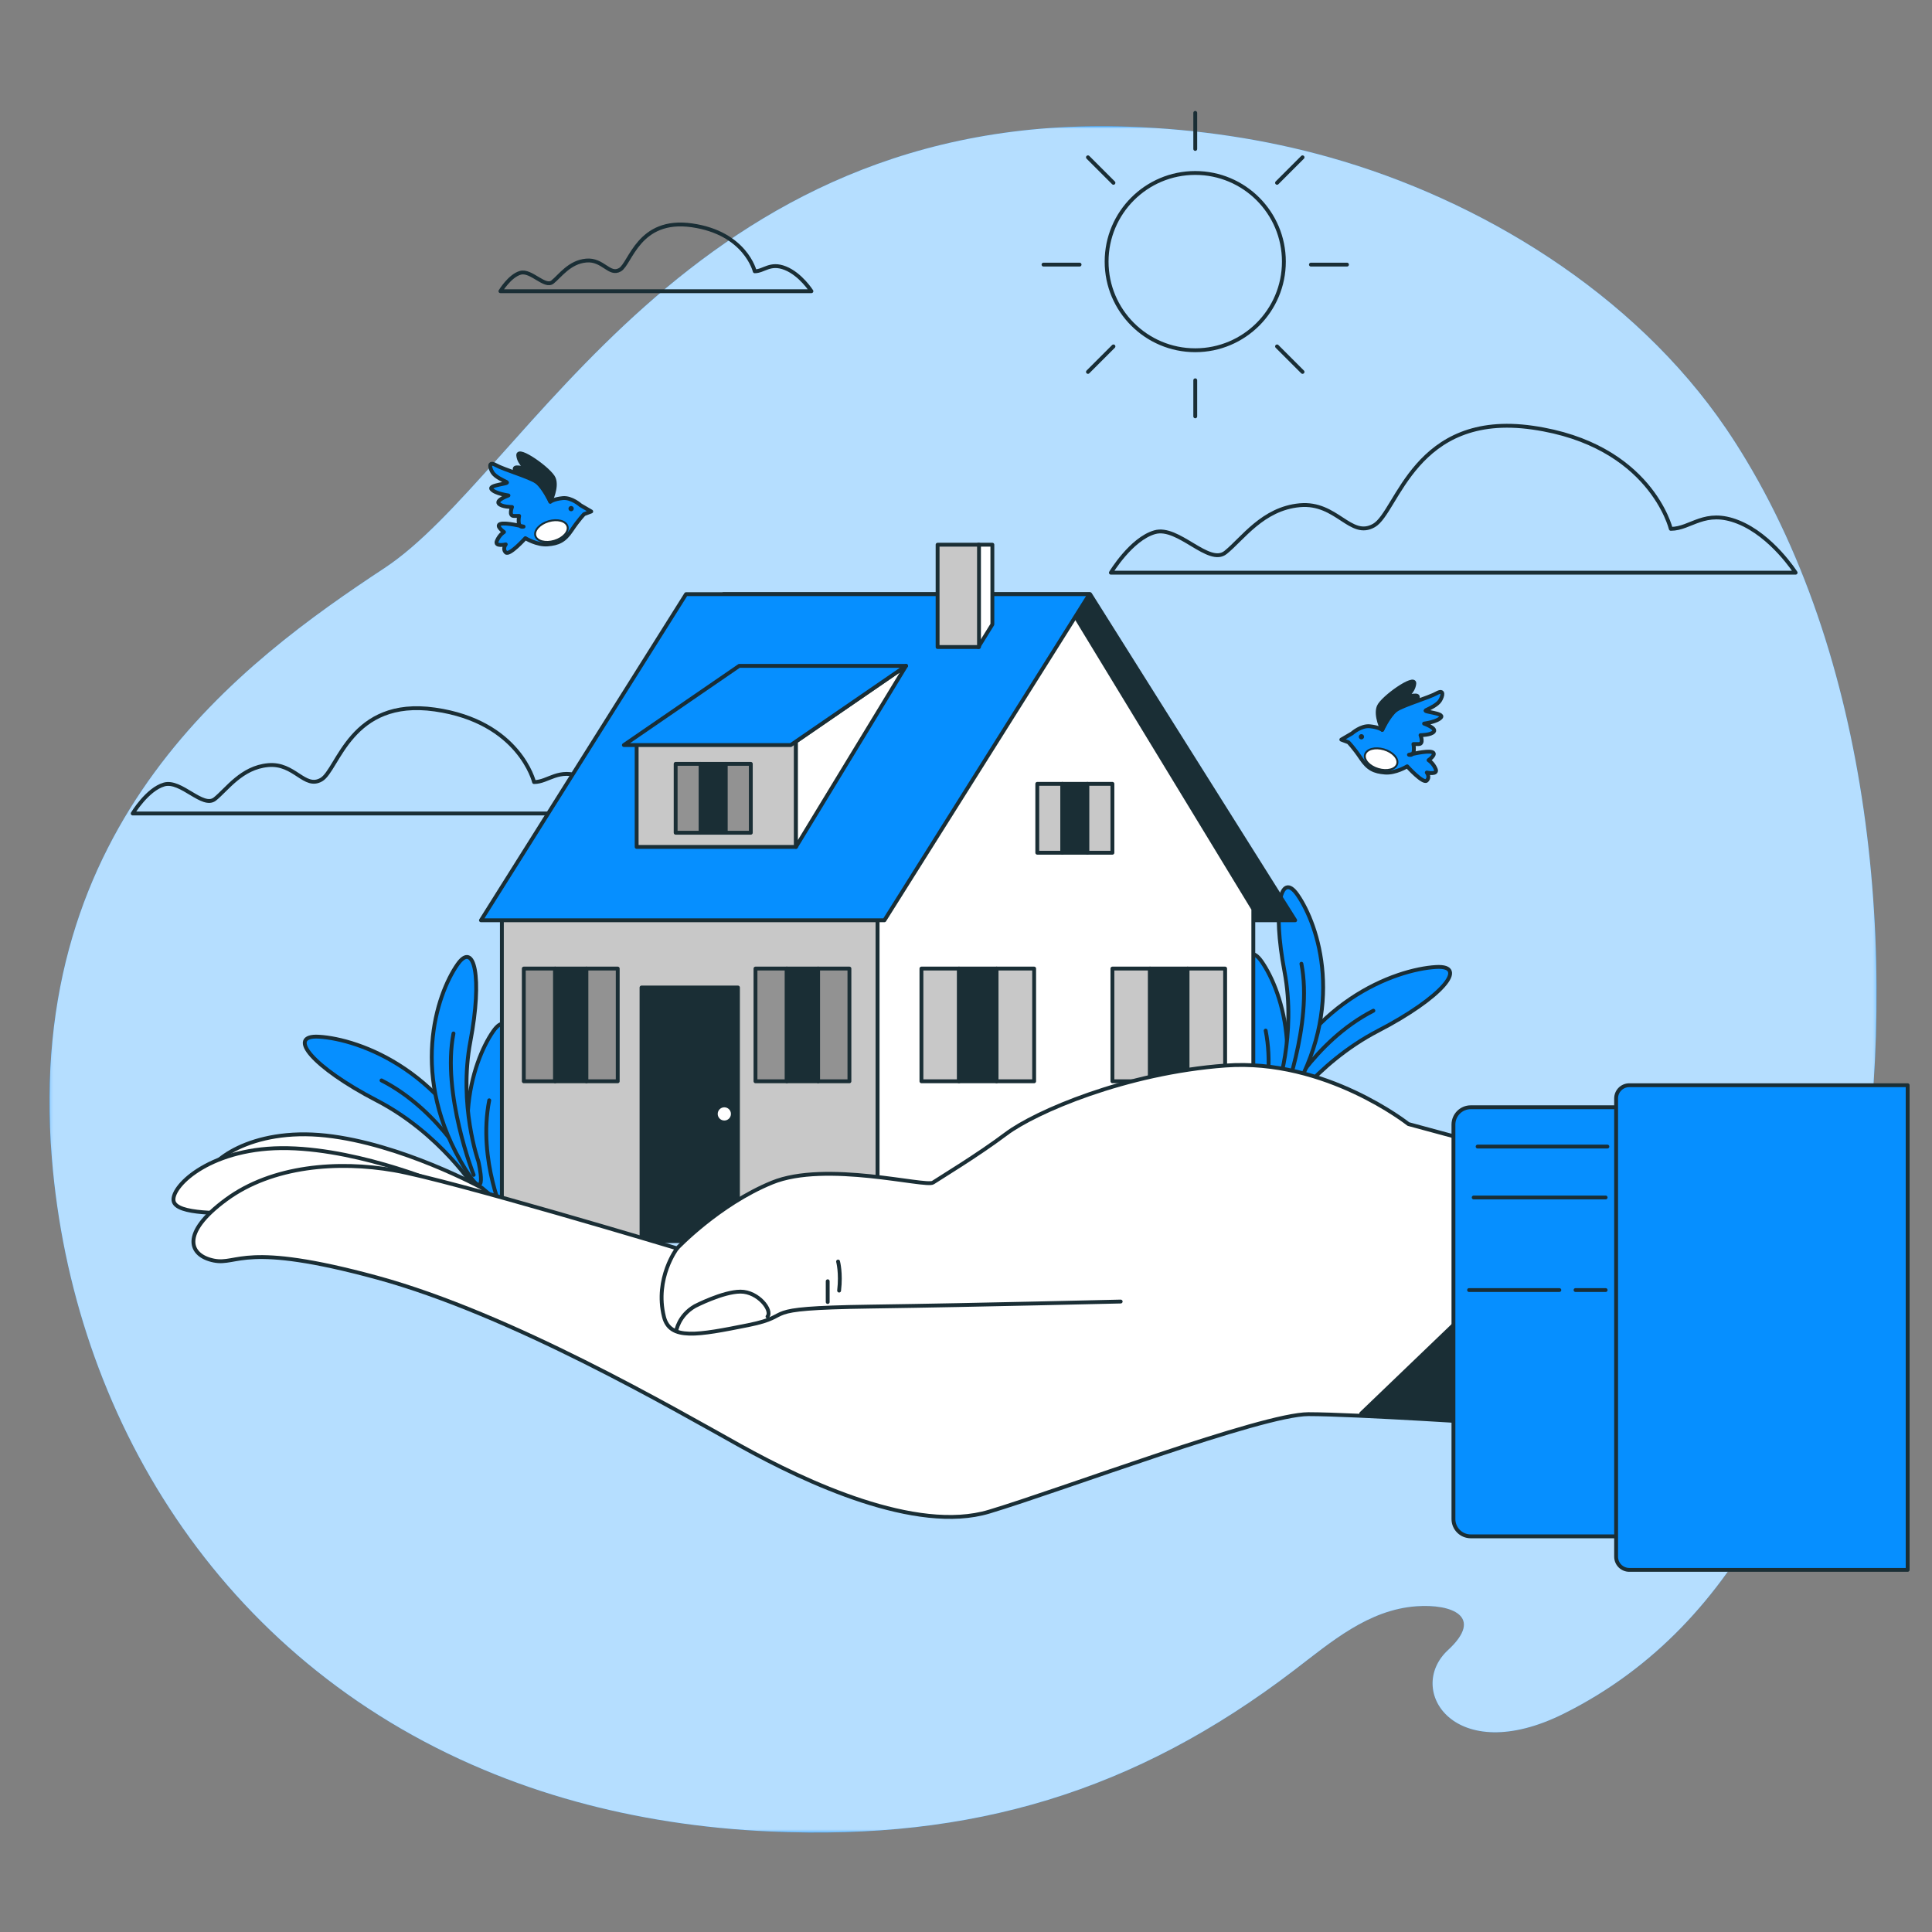 <svg width="668" height="668" viewBox="0 0 668 668" fill="none" xmlns="http://www.w3.org/2000/svg">
<rect x="0" y="0" width="668" height="668" fill="#808080" stroke="none"/>
<mask id="mask0_212_10907" style="mask-type:luminance" maskUnits="userSpaceOnUse" x="0" y="0" width="668" height="668">
<path d="M0.668 0.667H667.335V667.334H0.668V0.667Z" fill="white"/>
</mask>
<g mask="url(#mask0_212_10907)">
<path d="M603.71 159.019C601.499 155.336 599.198 151.722 596.795 148.19C564.799 101.176 511.534 68.99 459.766 54.414C437.087 48.018 413.803 44.672 390.56 43.816C238.1 38.278 182.094 163.982 132.972 196.392C83.851 228.803 8.474 284.164 17.932 400.459C25.108 488.88 75.41 573.426 167.278 611.9C177.396 616.15 188.028 619.84 199.16 622.902C219.868 628.598 242.312 632.175 266.492 633.25C335.95 636.346 392.347 619.602 447.511 577.442C460.334 567.64 473.088 556.587 489.73 555.375C501.826 554.495 513.292 558.842 500.65 570.53C485.79 584.27 502.936 611.294 540.658 592.519C603.659 561.162 629.575 493.51 641.786 424.718C656.772 340.28 649.508 235.27 603.71 159.019Z" fill="#068FFF"/>
<mask id="mask1_212_10907" style="mask-type:luminance" maskUnits="userSpaceOnUse" x="17" y="43" width="632" height="591">
<path d="M17.121 43.638H648.827V633.609H17.121V43.638Z" fill="white"/>
</mask>
<g mask="url(#mask1_212_10907)">
<g opacity="0.7">
<path d="M603.71 159.019C601.499 155.336 599.198 151.722 596.795 148.19C564.799 101.176 511.534 68.99 459.766 54.414C437.087 48.018 413.803 44.672 390.56 43.816C238.1 38.278 182.094 163.982 132.972 196.392C83.851 228.803 8.474 284.164 17.932 400.459C25.108 488.88 75.41 573.426 167.278 611.9C177.396 616.15 188.028 619.84 199.16 622.902C219.868 628.598 242.312 632.175 266.492 633.25C335.95 636.346 392.347 619.602 447.511 577.442C460.334 567.64 473.088 556.587 489.73 555.375C501.826 554.495 513.292 558.842 500.65 570.53C485.79 584.27 502.936 611.294 540.658 592.519C603.659 561.162 629.575 493.51 641.786 424.718C656.772 340.28 649.508 235.27 603.71 159.019Z" fill="white"/>
</g>
</g>
</g>
<mask id="mask2_212_10907" style="mask-type:luminance" maskUnits="userSpaceOnUse" x="0" y="0" width="668" height="668">
<path d="M0.668 0.667H667.335V667.334H0.668V0.667Z" fill="white"/>
</mask>
<g mask="url(#mask2_212_10907)">
<path d="M577.69 182.849C577.69 182.849 570.692 153.693 529.875 147.861C489.055 142.031 483.224 177.017 475.06 181.683C466.896 186.348 462.232 173.519 449.403 174.685C436.575 175.851 429.578 186.348 423.746 191.013C417.915 195.677 407.419 181.683 399.255 184.016C391.091 186.348 384.094 198.011 384.094 198.011H620.842C620.842 198.011 612.678 185.181 601.015 180.516C589.352 175.851 584.688 182.849 577.69 182.849Z" stroke="#1A2E35" stroke-width="1.333" stroke-miterlimit="10" stroke-linecap="round" stroke-linejoin="round"/>
<path d="M184.651 270.402C184.651 270.402 179.635 249.503 150.376 245.322C121.118 241.143 116.936 266.222 111.086 269.566C105.234 272.91 101.89 263.714 92.694 264.55C83.498 265.386 78.483 272.91 74.303 276.254C70.123 279.598 62.599 269.566 56.747 271.238C50.895 272.91 45.879 281.27 45.879 281.27H215.582C215.582 281.27 209.731 272.074 201.371 268.73C193.011 265.386 189.667 270.402 184.651 270.402Z" stroke="#1A2E35" stroke-width="1.333" stroke-miterlimit="10" stroke-linecap="round" stroke-linejoin="round"/>
<path d="M260.955 93.799C260.955 93.799 257.777 80.556 239.237 77.908C220.698 75.259 218.049 91.15 214.341 93.269C210.633 95.388 208.514 89.561 202.687 90.091C196.861 90.62 193.682 95.388 191.034 97.507C188.386 99.626 183.618 93.269 179.91 94.328C176.202 95.388 173.023 100.686 173.023 100.686H280.554C280.554 100.686 276.846 94.858 271.549 92.739C266.253 90.62 264.133 93.799 260.955 93.799Z" stroke="#1A2E35" stroke-width="1.333" stroke-miterlimit="10" stroke-linecap="round" stroke-linejoin="round"/>
</g>
<mask id="mask3_212_10907" style="mask-type:luminance" maskUnits="userSpaceOnUse" x="0" y="0" width="668" height="668">
<path d="M0.668 0.667H667.335V667.334H0.668V0.667Z" fill="white"/>
</mask>
<g mask="url(#mask3_212_10907)">
<path d="M443.911 90.452C443.911 107.377 430.191 121.099 413.265 121.099C396.339 121.099 382.617 107.377 382.617 90.452C382.617 73.527 396.339 59.805 413.265 59.805C430.191 59.805 443.911 73.527 443.911 90.452Z" stroke="#1A2E35" stroke-width="1.333" stroke-miterlimit="10" stroke-linecap="round" stroke-linejoin="round"/>
<path d="M413.266 39.028V51.494" stroke="#1A2E35" stroke-width="1.333" stroke-miterlimit="10" stroke-linecap="round" stroke-linejoin="round"/>
<path d="M413.266 131.487V143.954" stroke="#1A2E35" stroke-width="1.333" stroke-miterlimit="10" stroke-linecap="round" stroke-linejoin="round"/>
<path d="M450.362 54.394L441.547 63.209" stroke="#1A2E35" stroke-width="1.333" stroke-miterlimit="10" stroke-linecap="round" stroke-linejoin="round"/>
<path d="M384.983 119.772L376.168 128.587" stroke="#1A2E35" stroke-width="1.333" stroke-miterlimit="10" stroke-linecap="round" stroke-linejoin="round"/>
<path d="M465.728 91.49H453.262" stroke="#1A2E35" stroke-width="1.333" stroke-miterlimit="10" stroke-linecap="round" stroke-linejoin="round"/>
<path d="M373.269 91.49H360.801" stroke="#1A2E35" stroke-width="1.333" stroke-miterlimit="10" stroke-linecap="round" stroke-linejoin="round"/>
<path d="M450.362 128.588L441.547 119.773" stroke="#1A2E35" stroke-width="1.333" stroke-miterlimit="10" stroke-linecap="round" stroke-linejoin="round"/>
<path d="M384.983 63.209L376.168 54.394" stroke="#1A2E35" stroke-width="1.333" stroke-miterlimit="10" stroke-linecap="round" stroke-linejoin="round"/>
</g>
<mask id="mask4_212_10907" style="mask-type:luminance" maskUnits="userSpaceOnUse" x="0" y="0" width="668" height="668">
<path d="M0.668 0.667H667.335V667.334H0.668V0.667Z" fill="white"/>
</mask>
<g mask="url(#mask4_212_10907)">
<path d="M487.156 260.961C487.156 260.961 493.311 259.422 495.158 260.037C497.004 260.653 493.934 262.835 493.934 262.835C493.934 262.835 495.466 263.73 496.39 265.885C497.312 268.039 493.322 267.111 493.322 267.111C493.322 267.111 494.542 268.655 493.311 269.886C492.08 271.117 486.54 264.961 486.54 264.961C486.54 264.961 482.539 267.423 478.847 267.115C475.152 266.807 472.999 265.885 470.536 262.191C468.074 258.498 466.228 256.651 466.228 256.651L463.766 255.729L467.459 253.574C467.459 253.574 470.536 250.803 473.615 251.111C476.691 251.419 477.923 252.343 477.923 252.343C477.923 252.343 479.77 247.418 482.539 245.571C485.308 243.725 493.927 241.263 496.696 239.725C499.466 238.185 498.851 240.647 497.927 242.186C497.004 243.725 494.235 244.957 493.004 245.571C491.772 246.187 499.466 246.495 498.236 248.034C497.004 249.573 492.388 250.189 492.388 250.189C492.388 250.189 496.696 251.727 495.774 252.958C494.851 254.189 491.156 254.189 491.156 254.189C491.156 254.189 492.388 257.267 490.542 257.267H488.695C488.695 257.267 489.619 261.575 487.156 260.961Z" fill="#068FFF"/>
<path d="M487.156 260.961C487.156 260.961 493.311 259.422 495.158 260.037C497.004 260.653 493.934 262.835 493.934 262.835C493.934 262.835 495.466 263.73 496.39 265.885C497.312 268.039 493.322 267.111 493.322 267.111C493.322 267.111 494.542 268.655 493.311 269.886C492.08 271.117 486.54 264.961 486.54 264.961C486.54 264.961 482.539 267.423 478.847 267.115C475.152 266.807 472.999 265.885 470.536 262.191C468.074 258.498 466.228 256.651 466.228 256.651L463.766 255.729L467.459 253.574C467.459 253.574 470.536 250.803 473.615 251.111C476.691 251.419 477.923 252.343 477.923 252.343C477.923 252.343 479.77 247.418 482.539 245.571C485.308 243.725 493.927 241.263 496.696 239.725C499.466 238.185 498.851 240.647 497.927 242.186C497.004 243.725 494.235 244.957 493.004 245.571C491.772 246.187 499.466 246.495 498.236 248.034C497.004 249.573 492.388 250.189 492.388 250.189C492.388 250.189 496.696 251.727 495.774 252.958C494.851 254.189 491.156 254.189 491.156 254.189C491.156 254.189 492.388 257.267 490.542 257.267H488.695C488.695 257.267 489.619 261.575 487.156 260.961Z" stroke="#1A2E35" stroke-width="1.333" stroke-miterlimit="10" stroke-linecap="round" stroke-linejoin="round"/>
<path d="M477.924 252.343C477.924 252.343 475.461 247.419 476.692 244.341C477.924 241.263 489.311 233.261 489.004 236.339C488.696 239.416 485.619 241.263 485.619 241.263C485.619 241.263 490.233 239.724 490.233 240.955V242.187C490.233 242.187 485.003 243.417 482.54 245.572C480.077 247.727 477.924 252.343 477.924 252.343Z" fill="#1A2E35"/>
<path d="M477.924 252.343C477.924 252.343 475.461 247.419 476.692 244.341C477.924 241.263 489.311 233.261 489.004 236.339C488.696 239.416 485.619 241.263 485.619 241.263C485.619 241.263 490.233 239.724 490.233 240.955V242.187C490.233 242.187 485.003 243.417 482.54 245.572C480.077 247.727 477.924 252.343 477.924 252.343Z" stroke="#1A2E35" stroke-width="1.333" stroke-miterlimit="10" stroke-linecap="round" stroke-linejoin="round"/>
<path d="M471.637 254.741C471.637 255.247 471.226 255.657 470.721 255.657C470.215 255.657 469.805 255.247 469.805 254.741C469.805 254.235 470.215 253.825 470.721 253.825C471.226 253.825 471.637 254.235 471.637 254.741Z" fill="#1A2E35"/>
<path d="M483.083 264.147C482.53 266.014 479.595 266.789 476.53 265.878C473.463 264.969 471.427 262.718 471.982 260.851C472.535 258.986 475.47 258.21 478.535 259.121C481.602 260.031 483.638 262.281 483.083 264.147Z" fill="white"/>
<path d="M483.083 264.147C482.53 266.014 479.595 266.789 476.53 265.878C473.463 264.969 471.427 262.718 471.982 260.851C472.535 258.986 475.47 258.21 478.535 259.121C481.602 260.031 483.638 262.281 483.083 264.147Z" stroke="#1A2E35" stroke-width="0.667" stroke-miterlimit="10" stroke-linecap="round" stroke-linejoin="round"/>
<path d="M181.031 182.078C181.031 182.078 174.877 180.539 173.03 181.155C171.183 181.77 174.254 183.953 174.254 183.953C174.254 183.953 172.722 184.849 171.798 187.002C170.875 189.157 174.865 188.229 174.865 188.229C174.865 188.229 173.645 189.773 174.877 191.003C176.107 192.234 181.647 186.078 181.647 186.078C181.647 186.078 185.647 188.541 189.341 188.234C193.034 187.926 195.189 187.002 197.651 183.309C200.114 179.615 201.959 177.77 201.959 177.77L204.422 176.846L200.729 174.691C200.729 174.691 197.651 171.922 194.574 172.229C191.495 172.537 190.265 173.461 190.265 173.461C190.265 173.461 188.418 168.537 185.647 166.689C182.878 164.843 174.261 162.381 171.491 160.842C168.721 159.303 169.337 161.766 170.259 163.303C171.183 164.843 173.953 166.074 175.185 166.689C176.415 167.305 168.721 167.613 169.951 169.151C171.183 170.69 175.799 171.306 175.799 171.306C175.799 171.306 171.491 172.845 172.414 174.077C173.337 175.307 177.031 175.307 177.031 175.307C177.031 175.307 175.799 178.385 177.646 178.385H179.493C179.493 178.385 178.57 182.694 181.031 182.078Z" fill="#068FFF"/>
<path d="M181.031 182.078C181.031 182.078 174.877 180.539 173.03 181.155C171.183 181.77 174.254 183.953 174.254 183.953C174.254 183.953 172.722 184.849 171.798 187.002C170.875 189.157 174.865 188.229 174.865 188.229C174.865 188.229 173.645 189.773 174.877 191.003C176.107 192.234 181.647 186.078 181.647 186.078C181.647 186.078 185.647 188.541 189.341 188.234C193.034 187.926 195.189 187.002 197.651 183.309C200.114 179.615 201.959 177.77 201.959 177.77L204.422 176.846L200.729 174.691C200.729 174.691 197.651 171.922 194.574 172.229C191.495 172.537 190.265 173.461 190.265 173.461C190.265 173.461 188.418 168.537 185.647 166.689C182.878 164.843 174.261 162.381 171.491 160.842C168.721 159.303 169.337 161.766 170.259 163.303C171.183 164.843 173.953 166.074 175.185 166.689C176.415 167.305 168.721 167.613 169.951 169.151C171.183 170.69 175.799 171.306 175.799 171.306C175.799 171.306 171.491 172.845 172.414 174.077C173.337 175.307 177.031 175.307 177.031 175.307C177.031 175.307 175.799 178.385 177.646 178.385H179.493C179.493 178.385 178.57 182.694 181.031 182.078Z" stroke="#1A2E35" stroke-width="1.333" stroke-miterlimit="10" stroke-linecap="round" stroke-linejoin="round"/>
<path d="M190.264 173.46C190.264 173.46 192.726 168.536 191.494 165.459C190.264 162.38 178.876 154.379 179.184 157.456C179.492 160.535 182.569 162.38 182.569 162.38C182.569 162.38 177.953 160.841 177.953 162.072V163.304C177.953 163.304 183.185 164.535 185.648 166.689C188.109 168.844 190.264 173.46 190.264 173.46Z" fill="#1A2E35"/>
<path d="M190.264 173.46C190.264 173.46 192.726 168.536 191.494 165.459C190.264 162.38 178.876 154.379 179.184 157.456C179.492 160.535 182.569 162.38 182.569 162.38C182.569 162.38 177.953 160.841 177.953 162.072V163.304C177.953 163.304 183.185 164.535 185.648 166.689C188.109 168.844 190.264 173.46 190.264 173.46Z" stroke="#1A2E35" stroke-width="1.333" stroke-miterlimit="10" stroke-linecap="round" stroke-linejoin="round"/>
<path d="M196.551 175.858C196.551 176.364 196.961 176.774 197.467 176.774C197.973 176.774 198.384 176.364 198.384 175.858C198.384 175.353 197.973 174.942 197.467 174.942C196.961 174.942 196.551 175.353 196.551 175.858Z" fill="#1A2E35"/>
<path d="M185.107 185.265C185.661 187.13 188.595 187.906 191.661 186.996C194.727 186.086 196.764 183.836 196.209 181.969C195.656 180.102 192.721 179.328 189.655 180.237C186.589 181.148 184.552 183.398 185.107 185.265Z" fill="white"/>
<path d="M185.107 185.265C185.661 187.13 188.595 187.906 191.661 186.996C194.727 186.086 196.764 183.836 196.209 181.969C195.656 180.102 192.721 179.328 189.655 180.237C186.589 181.148 184.552 183.398 185.107 185.265Z" stroke="#1A2E35" stroke-width="0.667" stroke-miterlimit="10" stroke-linecap="round" stroke-linejoin="round"/>
</g>
<mask id="mask5_212_10907" style="mask-type:luminance" maskUnits="userSpaceOnUse" x="0" y="0" width="668" height="668">
<path d="M0.668 0.667H667.335V667.334H0.668V0.667Z" fill="white"/>
</mask>
<g mask="url(#mask5_212_10907)">
<path d="M164.502 411.289C164.502 411.289 152.334 391.937 130.278 380.502C108.223 369.066 98.819 357.773 110.264 358.446C124.151 359.262 155.6 370.292 169.895 409.093C176.063 425.833 164.502 411.289 164.502 411.289Z" fill="#068FFF" stroke="#1A2E35" stroke-width="1.333" stroke-miterlimit="10" stroke-linecap="round" stroke-linejoin="round"/>
<path d="M163.767 406.233C163.767 406.233 152.739 384.179 131.91 373.559" stroke="#1A2E35" stroke-width="1.333" stroke-miterlimit="10" stroke-linecap="round" stroke-linejoin="round"/>
<path d="M177.764 424.67C177.764 424.67 170.81 405.215 174.999 383.154C179.19 361.094 176.416 348.104 170.503 356.614C163.328 366.939 153.6 395.447 173.191 427.275C181.643 441.008 177.764 424.67 177.764 424.67Z" fill="#068FFF" stroke="#1A2E35" stroke-width="1.333" stroke-miterlimit="10" stroke-linecap="round" stroke-linejoin="round"/>
<path d="M174.581 421.324C174.581 421.324 165.066 401.171 169.153 380.438" stroke="#1A2E35" stroke-width="1.333" stroke-miterlimit="10" stroke-linecap="round" stroke-linejoin="round"/>
<path d="M165.405 401.559C165.405 401.559 158.45 382.104 162.64 360.043C166.83 337.983 164.057 324.995 158.144 333.504C150.969 343.828 141.241 372.336 160.832 404.166C169.284 417.898 165.405 401.559 165.405 401.559Z" fill="#068FFF" stroke="#1A2E35" stroke-width="1.333" stroke-miterlimit="10" stroke-linecap="round" stroke-linejoin="round"/>
<path d="M163.769 406.233C163.769 406.233 152.705 378.06 156.793 357.327" stroke="#1A2E35" stroke-width="1.333" stroke-miterlimit="10" stroke-linecap="round" stroke-linejoin="round"/>
<path d="M442.26 387.187C442.26 387.187 454.43 367.836 476.484 356.4C498.54 344.964 507.943 333.671 496.498 334.344C482.611 335.161 451.162 346.189 436.866 384.991C430.699 401.731 442.26 387.187 442.26 387.187Z" fill="#068FFF" stroke="#1A2E35" stroke-width="1.333" stroke-miterlimit="10" stroke-linecap="round" stroke-linejoin="round"/>
<path d="M442.996 382.131C442.996 382.131 454.024 360.076 474.853 349.456" stroke="#1A2E35" stroke-width="1.333" stroke-miterlimit="10" stroke-linecap="round" stroke-linejoin="round"/>
<path d="M428.998 400.567C428.998 400.567 435.954 381.112 431.762 359.051C427.572 336.991 430.346 324.001 436.259 332.511C443.434 342.836 453.16 371.344 433.571 403.173C425.119 416.905 428.998 400.567 428.998 400.567Z" fill="#068FFF" stroke="#1A2E35" stroke-width="1.333" stroke-miterlimit="10" stroke-linecap="round" stroke-linejoin="round"/>
<path d="M432.184 397.223C432.184 397.223 441.698 377.068 437.612 356.335" stroke="#1A2E35" stroke-width="1.333" stroke-miterlimit="10" stroke-linecap="round" stroke-linejoin="round"/>
<path d="M441.361 377.457C441.361 377.457 448.317 358.001 444.126 335.941C439.936 313.88 442.709 300.892 448.622 309.401C455.798 319.727 465.525 348.235 445.936 380.063C437.482 393.795 441.361 377.457 441.361 377.457Z" fill="#068FFF" stroke="#1A2E35" stroke-width="1.333" stroke-miterlimit="10" stroke-linecap="round" stroke-linejoin="round"/>
<path d="M442.996 382.131C442.996 382.131 454.06 353.958 449.972 333.224" stroke="#1A2E35" stroke-width="1.333" stroke-miterlimit="10" stroke-linecap="round" stroke-linejoin="round"/>
</g>
<path d="M447.815 318.192H321.068L250.16 205.435H376.905L447.815 318.192Z" fill="#1A2E35"/>
<path d="M447.815 318.192H321.068L250.16 205.435H376.905L447.815 318.192Z" stroke="#1A2E35" stroke-width="1.333" stroke-miterlimit="10" stroke-linecap="round" stroke-linejoin="round"/>
<path d="M303.434 429.068H173.527V314.318H303.434V429.068Z" fill="#C8C8C8" stroke="#1A2E35" stroke-width="1.333" stroke-miterlimit="10" stroke-linecap="round" stroke-linejoin="round"/>
<path d="M433.34 429.068H303.434V314.318L369.471 209.31L433.34 314.318V429.068Z" fill="white"/>
<path d="M433.34 429.068H303.434V314.318L369.471 209.31L433.34 314.318V429.068Z" stroke="#1A2E35" stroke-width="1.333" stroke-miterlimit="10" stroke-linecap="round" stroke-linejoin="round"/>
<path d="M331.581 373.859H318.59V334.887H331.581V373.859Z" fill="#C8C8C8" stroke="#1A2E35" stroke-width="1.333" stroke-miterlimit="10" stroke-linecap="round" stroke-linejoin="round"/>
<path d="M344.569 373.859H331.578V334.887H344.569V373.859Z" fill="#1A2E35" stroke="#1A2E35" stroke-width="1.333" stroke-miterlimit="10" stroke-linecap="round" stroke-linejoin="round"/>
<path d="M357.561 373.859H344.57V334.887H357.561V373.859Z" fill="#C8C8C8" stroke="#1A2E35" stroke-width="1.333" stroke-miterlimit="10" stroke-linecap="round" stroke-linejoin="round"/>
<path d="M272.04 373.859H261.215V334.887H272.04V373.859Z" fill="#929292" stroke="#1A2E35" stroke-width="1.333" stroke-miterlimit="10" stroke-linecap="round" stroke-linejoin="round"/>
<path d="M282.864 373.859H272.039V334.887H282.864V373.859Z" fill="#1A2E35" stroke="#1A2E35" stroke-width="1.333" stroke-miterlimit="10" stroke-linecap="round" stroke-linejoin="round"/>
<path d="M293.693 373.859H282.867V334.887H293.693V373.859Z" fill="#929292" stroke="#1A2E35" stroke-width="1.333" stroke-miterlimit="10" stroke-linecap="round" stroke-linejoin="round"/>
<path d="M191.931 373.859H181.105V334.887H191.931V373.859Z" fill="#929292" stroke="#1A2E35" stroke-width="1.333" stroke-miterlimit="10" stroke-linecap="round" stroke-linejoin="round"/>
<path d="M202.756 373.859H191.93V334.887H202.756V373.859Z" fill="#1A2E35" stroke="#1A2E35" stroke-width="1.333" stroke-miterlimit="10" stroke-linecap="round" stroke-linejoin="round"/>
<path d="M213.583 373.859H202.758V334.887H213.583V373.859Z" fill="#929292" stroke="#1A2E35" stroke-width="1.333" stroke-miterlimit="10" stroke-linecap="round" stroke-linejoin="round"/>
<path d="M397.616 373.859H384.625V334.887H397.616V373.859Z" fill="#C8C8C8" stroke="#1A2E35" stroke-width="1.333" stroke-miterlimit="10" stroke-linecap="round" stroke-linejoin="round"/>
<path d="M410.608 373.859H397.617V334.887H410.608V373.859Z" fill="#1A2E35" stroke="#1A2E35" stroke-width="1.333" stroke-miterlimit="10" stroke-linecap="round" stroke-linejoin="round"/>
<path d="M423.596 373.859H410.605V334.887H423.596V373.859Z" fill="#C8C8C8" stroke="#1A2E35" stroke-width="1.333" stroke-miterlimit="10" stroke-linecap="round" stroke-linejoin="round"/>
<path d="M367.306 294.833H358.645V271.017H367.306V294.833Z" fill="#C8C8C8" stroke="#1A2E35" stroke-width="1.333" stroke-miterlimit="10" stroke-linecap="round" stroke-linejoin="round"/>
<path d="M375.965 294.833H367.305V271.017H375.965V294.833Z" fill="#1A2E35" stroke="#1A2E35" stroke-width="1.333" stroke-miterlimit="10" stroke-linecap="round" stroke-linejoin="round"/>
<path d="M384.625 294.833H375.965V271.017H384.625V294.833Z" fill="#C8C8C8" stroke="#1A2E35" stroke-width="1.333" stroke-miterlimit="10" stroke-linecap="round" stroke-linejoin="round"/>
<path d="M166.297 318.192H305.79L376.7 205.435H237.206L166.297 318.192Z" fill="#068FFF"/>
<path d="M166.297 318.192H305.79L376.7 205.435H237.206L166.297 318.192Z" stroke="#1A2E35" stroke-width="1.333" stroke-miterlimit="10" stroke-linecap="round" stroke-linejoin="round"/>
<path d="M275.21 256.367H220.125V292.82H275.21V256.367Z" fill="#C8C8C8" stroke="#1A2E35" stroke-width="1.333" stroke-miterlimit="10" stroke-linecap="round" stroke-linejoin="round"/>
<path d="M275.211 256.367L313.276 230.224L275.211 292.82V256.367Z" fill="white"/>
<path d="M275.211 256.367L313.276 230.224L275.211 292.82V256.367Z" stroke="#1A2E35" stroke-width="1.333" stroke-miterlimit="10" stroke-linecap="round" stroke-linejoin="round"/>
<path d="M215.711 257.606H273.407L313.276 230.225H255.59L215.711 257.606Z" fill="#068FFF"/>
<path d="M215.711 257.606H273.407L313.276 230.225H255.59L215.711 257.606Z" stroke="#1A2E35" stroke-width="1.333" stroke-miterlimit="10" stroke-linecap="round" stroke-linejoin="round"/>
<path d="M242.271 287.923H233.609V264.107H242.271V287.923Z" fill="#929292" stroke="#1A2E35" stroke-width="1.333" stroke-miterlimit="10" stroke-linecap="round" stroke-linejoin="round"/>
<path d="M250.933 287.923H242.273V264.107H250.933V287.923Z" fill="#1A2E35" stroke="#1A2E35" stroke-width="1.333" stroke-miterlimit="10" stroke-linecap="round" stroke-linejoin="round"/>
<path d="M259.594 287.923H250.934V264.107H259.594V287.923Z" fill="#929292" stroke="#1A2E35" stroke-width="1.333" stroke-miterlimit="10" stroke-linecap="round" stroke-linejoin="round"/>
<path d="M343.117 188.334H338.273V223.714L343.117 215.891V188.334Z" fill="white"/>
<path d="M343.117 188.334H338.273V223.714L343.117 215.891V188.334Z" stroke="#1A2E35" stroke-width="1.333" stroke-miterlimit="10" stroke-linecap="round" stroke-linejoin="round"/>
<path d="M338.496 188.334H324.18V223.714H338.496V188.334Z" fill="#C8C8C8" stroke="#1A2E35" stroke-width="1.333" stroke-miterlimit="10" stroke-linecap="round" stroke-linejoin="round"/>
<path d="M255.151 429.068H221.809V341.438H255.151V429.068Z" fill="#1A2E35" stroke="#1A2E35" stroke-width="1.333" stroke-miterlimit="10" stroke-linecap="round" stroke-linejoin="round"/>
<mask id="mask6_212_10907" style="mask-type:luminance" maskUnits="userSpaceOnUse" x="0" y="0" width="668" height="668">
<path d="M0.668 0.667H667.335V667.334H0.668V0.667Z" fill="white"/>
</mask>
<g mask="url(#mask6_212_10907)">
<path d="M253.391 385.141C253.391 383.51 252.07 382.19 250.44 382.19C248.81 382.19 247.488 383.51 247.488 385.141C247.488 386.772 248.81 388.092 250.44 388.092C252.07 388.092 253.391 386.772 253.391 385.141Z" fill="white"/>
<path d="M253.391 385.141C253.391 383.51 252.07 382.19 250.44 382.19C248.81 382.19 247.488 383.51 247.488 385.141C247.488 386.772 248.81 388.092 250.44 388.092C252.07 388.092 253.391 386.772 253.391 385.141Z" stroke="#1A2E35" stroke-width="1.333" stroke-miterlimit="10" stroke-linecap="round" stroke-linejoin="round"/>
</g>
<mask id="mask7_212_10907" style="mask-type:luminance" maskUnits="userSpaceOnUse" x="0" y="0" width="668" height="668">
<path d="M0.668 0.667H667.335V667.334H0.668V0.667Z" fill="white"/>
</mask>
<g mask="url(#mask7_212_10907)">
<path d="M166.651 410.738C166.651 410.738 138.727 395.456 112.651 392.619C86.575 389.78 71.489 401.93 71.618 407.206C71.746 412.48 89.845 412.875 93.278 413.756C96.711 414.638 117.683 408.846 148.633 416.199C179.582 423.552 183.545 425.064 183.545 425.064L166.651 410.738Z" fill="white"/>
<path d="M166.651 410.738C166.651 410.738 138.727 395.456 112.651 392.619C86.575 389.78 71.489 401.93 71.618 407.206C71.746 412.48 89.845 412.875 93.278 413.756C96.711 414.638 117.683 408.846 148.633 416.199C179.582 423.552 183.545 425.064 183.545 425.064L166.651 410.738Z" stroke="#1A2E35" stroke-width="1.333" stroke-miterlimit="10" stroke-linecap="round" stroke-linejoin="round"/>
<path d="M154.97 410.389C154.97 410.389 125.834 397.569 99.612 396.986C73.388 396.404 59.402 409.806 59.986 415.052C60.569 420.296 78.633 419.13 82.129 419.713C85.626 420.296 106.021 412.72 137.489 417.382C168.956 422.044 173.036 423.209 173.036 423.209L154.97 410.389Z" fill="white"/>
<path d="M154.97 410.389C154.97 410.389 125.834 397.569 99.612 396.986C73.388 396.404 59.402 409.806 59.986 415.052C60.569 420.296 78.633 419.13 82.129 419.713C85.626 420.296 106.021 412.72 137.489 417.382C168.956 422.044 173.036 423.209 173.036 423.209L154.97 410.389Z" stroke="#1A2E35" stroke-width="1.333" stroke-miterlimit="10" stroke-linecap="round" stroke-linejoin="round"/>
<path d="M527.423 399.604L486.963 388.646C486.963 388.646 458.304 365.888 423.745 368.416C389.185 370.945 357.999 384.432 347.884 392.018C337.768 399.604 325.124 407.189 322.596 408.876C320.067 410.562 285.508 401.29 266.964 408.876C248.42 416.462 234.089 431.634 234.089 431.634C234.089 431.634 155.7 408.033 136.312 404.661C116.925 401.29 94.167 402.976 78.152 414.777C62.136 426.576 65.508 434.164 73.937 435.849C82.367 437.534 84.052 429.106 130.412 441.749C176.772 454.393 233.248 487.266 256.007 499.909C278.764 512.554 316.696 530.254 341.983 522.669C367.271 515.082 436.389 488.953 452.404 488.953C468.419 488.953 519.837 492.324 519.837 492.324L527.423 399.604Z" fill="white"/>
<path d="M527.423 399.604L486.963 388.646C486.963 388.646 458.304 365.888 423.745 368.416C389.185 370.945 357.999 384.432 347.884 392.018C337.768 399.604 325.124 407.189 322.596 408.876C320.067 410.562 285.508 401.29 266.964 408.876C248.42 416.462 234.089 431.634 234.089 431.634C234.089 431.634 155.7 408.033 136.312 404.661C116.925 401.29 94.167 402.976 78.152 414.777C62.136 426.576 65.508 434.164 73.937 435.849C82.367 437.534 84.052 429.106 130.412 441.749C176.772 454.393 233.248 487.266 256.007 499.909C278.764 512.554 316.696 530.254 341.983 522.669C367.271 515.082 436.389 488.953 452.404 488.953C468.419 488.953 519.837 492.324 519.837 492.324L527.423 399.604Z" stroke="#1A2E35" stroke-width="1.333" stroke-miterlimit="10" stroke-linecap="round" stroke-linejoin="round"/>
<path d="M505.417 455.366L470.645 488.747L519.834 492.324L505.417 455.366Z" fill="#1A2E35"/>
<path d="M505.417 455.366L470.645 488.747L519.834 492.324L505.417 455.366Z" stroke="#1A2E35" stroke-width="1.333" stroke-miterlimit="10" stroke-linecap="round" stroke-linejoin="round"/>
<path d="M234.091 431.635C234.091 431.635 226.262 441.924 229.562 455.259C231.599 463.496 241.216 461.668 258.698 458.172C276.18 454.676 259.864 452.345 300.655 451.763C341.446 451.18 385.15 450.015 387.48 450.015" stroke="#1A2E35" stroke-width="1.333" stroke-miterlimit="10" stroke-linecap="round" stroke-linejoin="round"/>
<path d="M233.797 460.224C233.797 460.224 234.574 454.901 240.256 451.612C240.256 451.612 249.944 446.588 256.044 446.588C262.144 446.588 267.166 453.046 265.373 455.2" stroke="#1A2E35" stroke-width="1.333" stroke-miterlimit="10" stroke-linecap="round" stroke-linejoin="round"/>
<path d="M286.184 450.177V442.999" stroke="#1A2E35" stroke-width="1.333" stroke-miterlimit="10" stroke-linecap="round" stroke-linejoin="round"/>
<path d="M289.77 436.183C289.77 436.183 290.846 440.129 290.128 446.229" stroke="#1A2E35" stroke-width="1.333" stroke-miterlimit="10" stroke-linecap="round" stroke-linejoin="round"/>
<path d="M562.884 531.201H508.52C505.214 531.201 502.535 528.521 502.535 525.217V388.823C502.535 385.516 505.214 382.837 508.52 382.837H562.884V531.201Z" fill="#068FFF"/>
<path d="M562.884 531.201H508.52C505.214 531.201 502.535 528.521 502.535 525.217V388.823C502.535 385.516 505.214 382.837 508.52 382.837H562.884V531.201Z" stroke="#1A2E35" stroke-width="1.333" stroke-miterlimit="10" stroke-linecap="round" stroke-linejoin="round"/>
<path d="M659.585 542.791H563.335C560.82 542.791 558.781 540.754 558.781 538.239V379.772C558.781 377.259 560.82 375.22 563.335 375.22H659.585V542.791Z" fill="#068FFF"/>
<path d="M659.585 542.791H563.335C560.82 542.791 558.781 540.754 558.781 538.239V379.772C558.781 377.259 560.82 375.22 563.335 375.22H659.585V542.791Z" stroke="#1A2E35" stroke-width="1.333" stroke-miterlimit="10" stroke-linecap="round" stroke-linejoin="round"/>
<path d="M510.898 396.431H555.764H510.898Z" fill="#068FFF"/>
<path d="M510.898 396.431H555.764" stroke="#1A2E35" stroke-width="1.333" stroke-miterlimit="10" stroke-linecap="round" stroke-linejoin="round"/>
<path d="M555.156 414.036H509.543H555.156Z" fill="#068FFF"/>
<path d="M555.156 414.036H509.543" stroke="#1A2E35" stroke-width="1.333" stroke-miterlimit="10" stroke-linecap="round" stroke-linejoin="round"/>
<path d="M507.941 446.045H539.151H507.941Z" fill="#068FFF"/>
<path d="M507.941 446.045H539.151" stroke="#1A2E35" stroke-width="1.333" stroke-miterlimit="10" stroke-linecap="round" stroke-linejoin="round"/>
<path d="M544.754 446.045H555.157H544.754Z" fill="#068FFF"/>
<path d="M544.754 446.045H555.157" stroke="#1A2E35" stroke-width="1.333" stroke-miterlimit="10" stroke-linecap="round" stroke-linejoin="round"/>
</g>
</svg>
